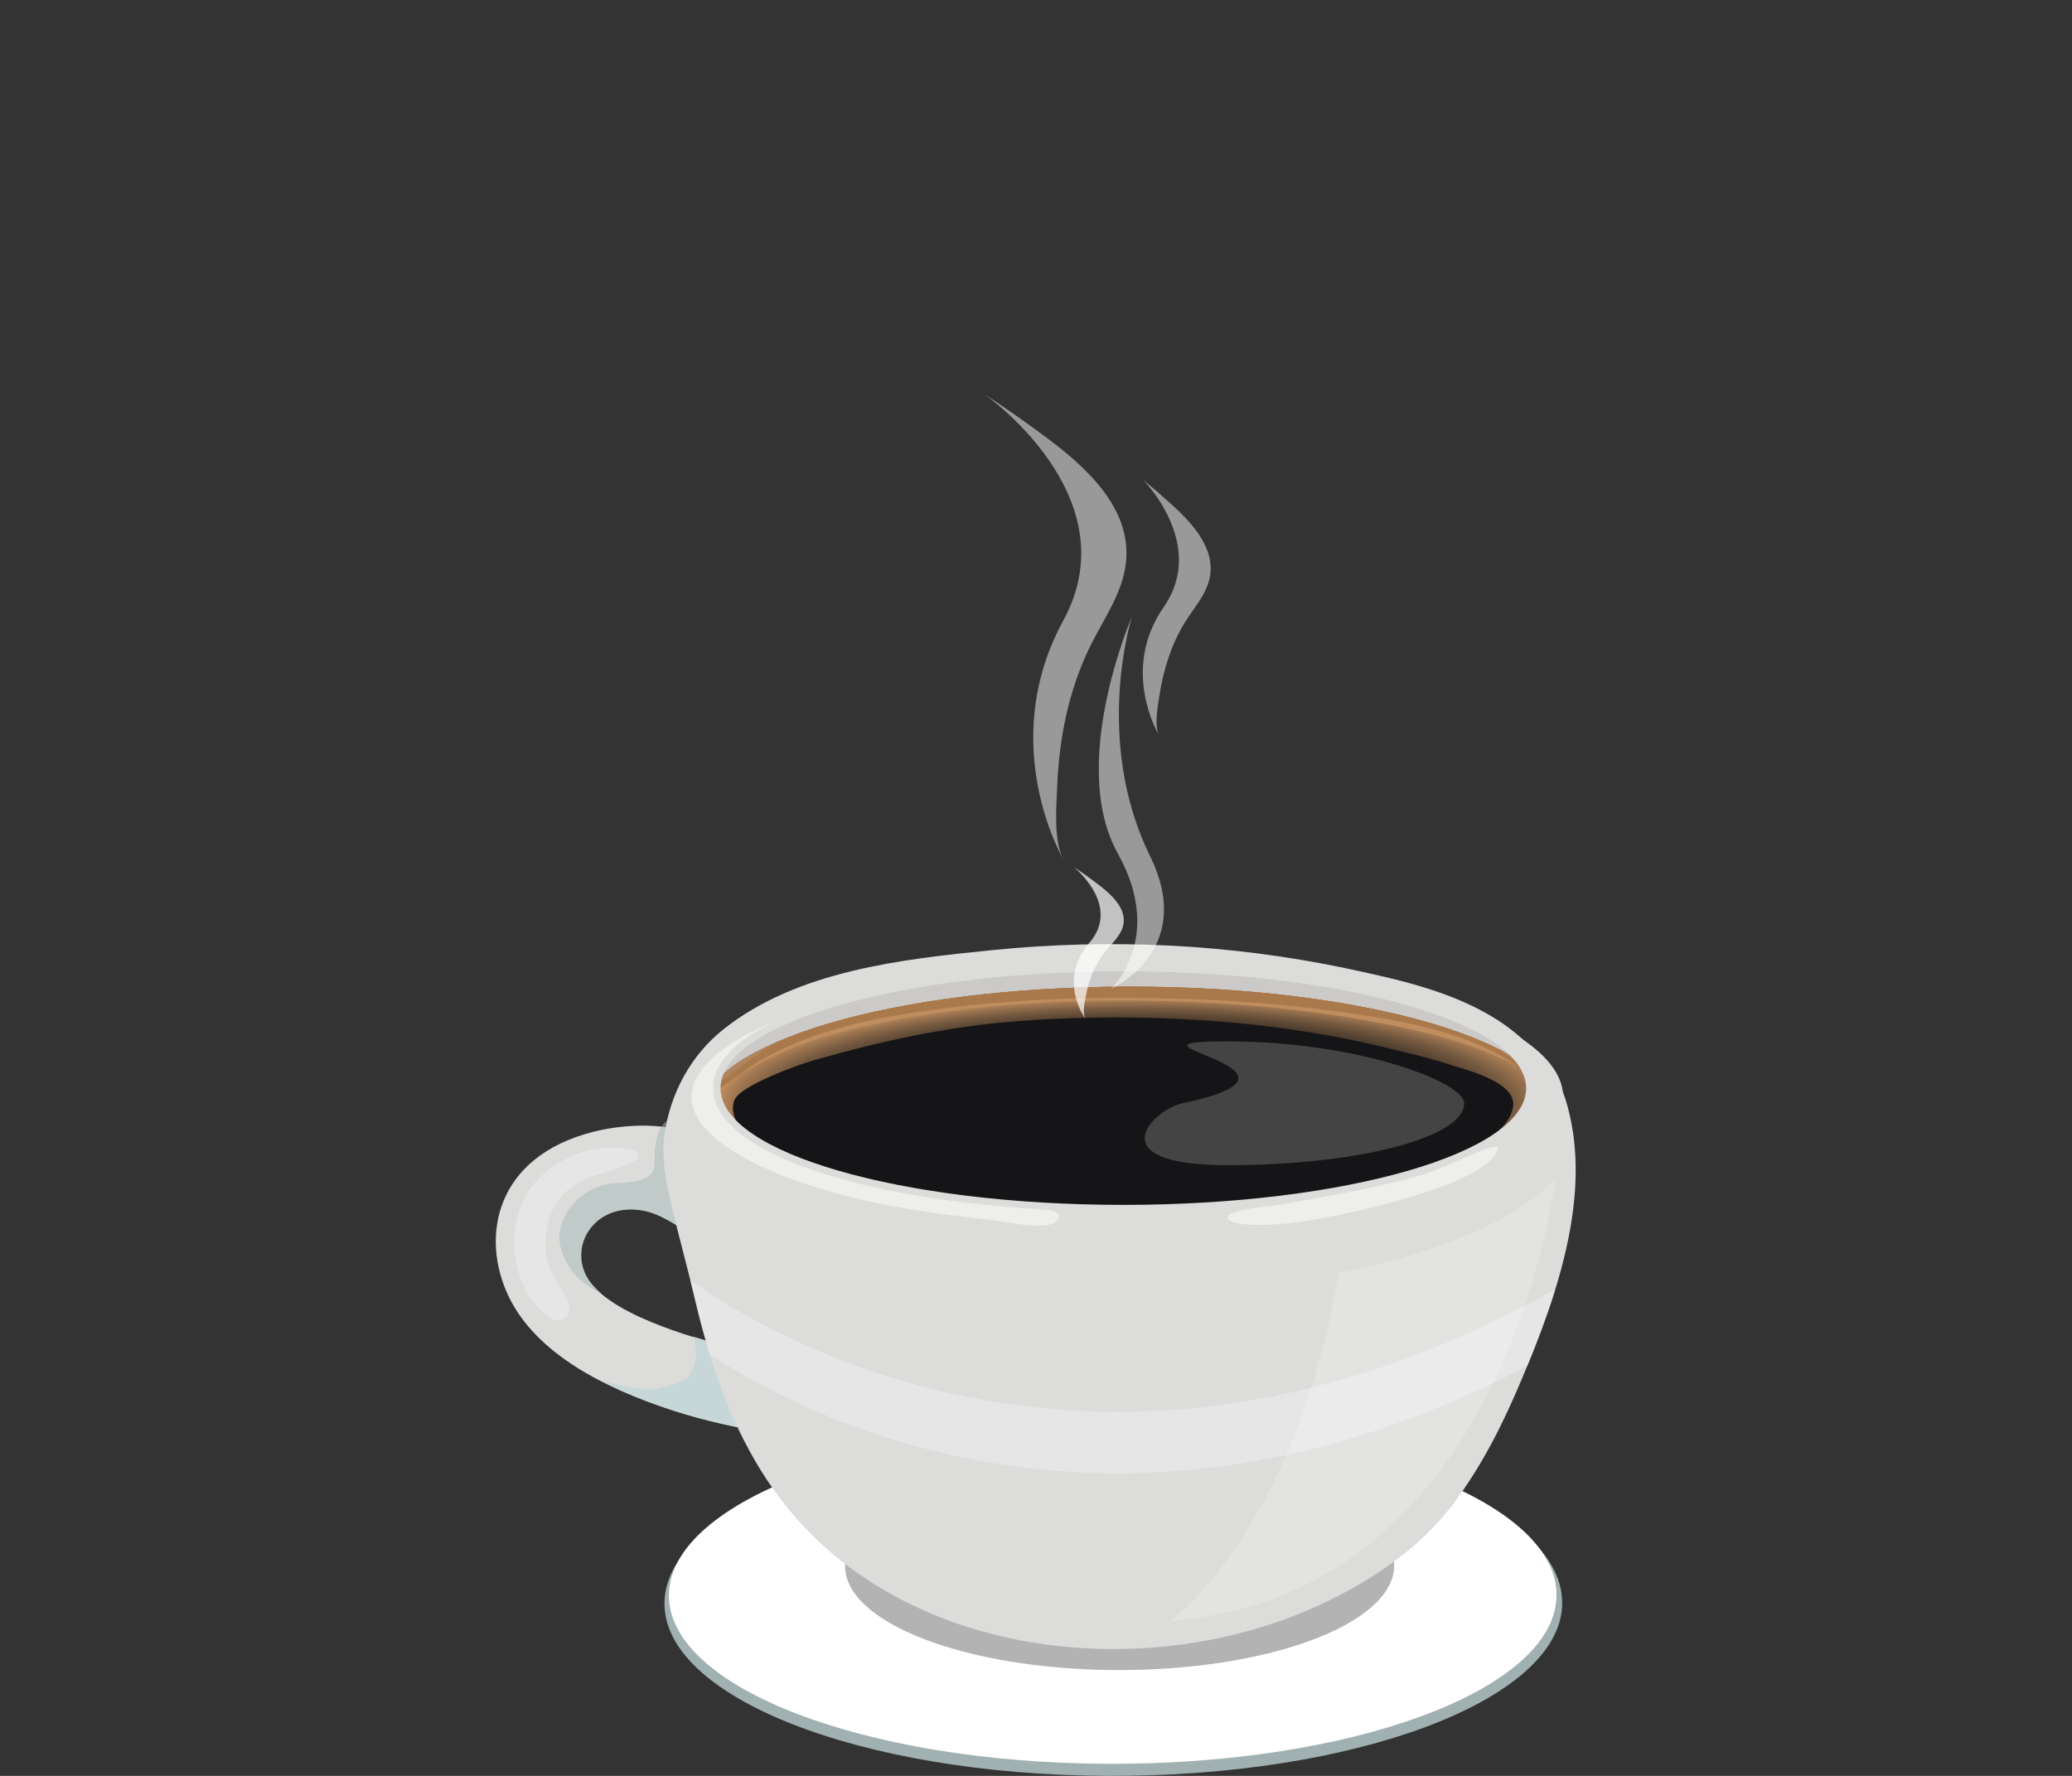 <?xml version="1.0" encoding="utf-8"?>
<!-- Generator: Adobe Illustrator 24.0.2, SVG Export Plug-In . SVG Version: 6.00 Build 0)  -->
<svg version="1.1" id="Layer_1" xmlns="http://www.w3.org/2000/svg" xmlns:xlink="http://www.w3.org/1999/xlink" x="0px" y="0px"
	 viewBox="0 0 840 720" style="enable-background:new 0 0 840 720;" height="720" width="840" xml:space="preserve">
<rect x="0" y="0" width="840" height="720" fill="#333333" stroke="none"/>
<style type="text/css">
	.st0{fill:#A1B1B1;}
	.st1{fill:#FFFFFF;}
	.st2{opacity:0.4;fill:#414141;}
	.st3{fill:#DCDCDB;}
	.st4{fill:#C7D7D7;}
	.st5{opacity:0.5;fill:#A4B9B9;}
	.st6{opacity:0.3;fill:#FFFFFF;}
	.st7{opacity:0.2;fill:#FFFFFF;}
	.st8{display:none;}
	.st9{display:inline;}
	.st10{fill:#150F10;}
	.st11{opacity:0.7;fill:#451D12;}
	.st12{fill:#7A3A22;}
	.st13{fill:#8F4D36;}
	.st14{opacity:0.5;fill:#7A3A22;}
	.st15{opacity:0.7;fill:#7A3A22;}
	.st16{fill:#CA8469;}
	.st17{opacity:0.8;fill:#AD725E;}
	.st18{opacity:0.5;fill:#672D1E;}
	.st19{fill:#E4C27A;}
	.st20{fill:#F2E0B8;}
	.st21{opacity:0.8;fill:#F2E0B8;}
	.st22{fill:#D8B56A;}
	.st23{fill:url(#SVGID_1_);}
	.st24{fill:#858F8B;}
	.st25{fill:#493E3F;}
	.st26{opacity:0.5;fill:#493E3F;}
	.st27{display:inline;opacity:0.5;fill:#493E3F;}
	.st28{fill:#CBCAC9;}
	.st29{fill:#A9784B;}
	.st30{clip-path:url(#XMLID_3_);}
	.st31{fill:#C08E5E;}
	.st32{fill:url(#SVGID_2_);}
	.st33{fill:#151517;}
	.st34{fill:#AF8561;}
	.st35{opacity:0.5;fill:#FFFFFF;}
	.st36{opacity:0.5;}
	.st37{opacity:0.7;fill:#FFFFFF;}
</style>
<g>
	<g>
		<g>
			<g>
				<path class="st0" d="M633.3,650.9c-1.5,38.6-84.1,69.6-184.6,69.1c-100.5-0.5-180.7-32.2-179.3-70.9
					c1.5-38.6,84.1-69.6,184.6-69.1C554.5,580.5,634.7,612.2,633.3,650.9z"/>
				<path class="st1" d="M631,647.6c-1.4,37.8-83.1,68-182.5,67.5c-99.3-0.5-178.7-31.5-177.3-69.2c1.4-37.7,83.1-68,182.5-67.5
					C553,578.8,632.4,609.8,631,647.6z"/>
				<path class="st2" d="M565.2,635.3c-0.9,23.4-51.5,42.1-112.9,41.8c-61.5-0.3-110.6-19.5-109.7-42.8
					c0.9-23.4,51.5-42.1,112.9-41.8C516.9,592.7,566.1,611.9,565.2,635.3z"/>
			</g>
			<g>
				<g>
					<path class="st3" d="M355.7,559.9C355.7,559.8,355.7,559.8,355.7,559.9c-1.2-0.9-2.5-1.7-3.8-2.4c-2.2-1.1-5.6-2-8.3-2.4
						c-4.9-0.6-9.7-1.3-14.6-1.9c-10.6-1.5-21-3.7-31.2-6.4c-18-4.7-52.6-14.4-60.3-29.8c-6.6-13.1,4.5-29.9,23.6-26.1
						c9.8,1.9,18.1,10.6,28.1,13.2c36.2,9.5,13.5-33.2-0.8-41.3c-13.3-7.6-32.2-7.8-47.6-4c-40,10-46.2,42.6-34.6,66.8
						c11.1,23.2,39,37.3,66.4,46.2c13.2,4.3,27.1,7.3,41.1,9.5c14.3,2.2,29.1,4.7,41.8-2.2C364.7,574.2,364.5,564.7,355.7,559.9z"/>
					<path class="st4" d="M281,541.9c1.4,4.1,1.6,8.3,0.2,12.3c-0.6,1.8-1.5,3.3-2.7,4.5c-4.3,2.7-10.1,4.2-16.2,4.6
						c-6.3-0.4-13.4-2.1-19.8-4.1c9.6,5.1,20,9.2,30.3,12.6c13,4.2,26.5,7.2,40.3,9.3c1.5-10.7-5.8-23.2-11.2-31.5
						c-0.5-0.7-1-1.5-1.5-2.3c-0.8-0.2-1.6-0.4-2.4-0.6C293.2,545.5,287.2,543.9,281,541.9z"/>
					<path class="st5" d="M243.5,524.1c-2.6-2.2-4.6-4.6-5.9-7.2c-6.6-13.1,4.5-29.9,23.6-26.1c9.8,1.9,18.1,10.6,28.1,13.2
						c2.7,0.7,10.6,2.8,13.2,0.8c2.4-1.9-0.8-5.6-1.3-7.9c-1.9-9-4-16.7-8.2-25.3c-2.9-6-6.9-19.3-17.6-18.9
						c-8.3,0.3-9.7,9.6-10,14.6c-0.3,5.5,1.3,9.2-6.7,11.4c-4.8,1.3-10.1,0.4-14.9,2c-9.6,3.1-15.6,10.8-16.9,18.9
						C225.7,508.4,233,520,243.5,524.1z"/>
					<path class="st3" d="M634.6,445.5c-3.9-12.5-16.7-25-27.4-31.9c-18.4-11.8-40.8-16.6-61.9-21.1c-46.9-9.8-95.3-12.1-142.9-7.3
						c-36.8,3.7-79.1,8.3-109.1,32.1c-13.3,10.6-21.5,25.9-23.9,42.6c-1.4,9.7,0.7,19.7,2.9,29.1c3,12.7,6.5,25.3,9.5,38
						c11.4,48.4,31.3,95.5,85.9,122.7c50.9,25.5,116.5,24.6,167.7,0.8c21.8-10.1,41-23.7,54-41.1c11.8-15.8,20.2-32.8,27.5-50.2
						C631.6,524.5,646.2,482.5,634.6,445.5z"/>
					<path class="st6" d="M619.3,553.7c4.1-9.9,8-20.4,11.3-31c-183.9,103.1-321.9,17.1-350.8-3.7c0.7,2.7,1.3,5.4,2,8.1
						c1.7,7.4,3.7,14.7,5.9,22C327.4,575.2,453.7,640.6,619.3,553.7z"/>
					<path class="st6" d="M256.6,466.2c-18.7-4.4-38.5,7-44.6,20.9c-3.8,8.6-4.4,17.2-2.4,26.2c1.6,7.4,6.5,17.1,14.3,21.5
						c3,1.7,6.8-0.6,6.9-3.2c0.2-5.9-5.4-11.4-7.7-16.8c-3.1-7.4-2.4-15.3,0.3-22.7c2.6-7.2,8.9-12.6,17.4-15.4
						c6.1-2,12-3.1,17.1-6.6C259.6,468.8,258.5,466.6,256.6,466.2z"/>
					<path class="st7" d="M542.7,515.9c0,0,60.3-9.5,87.7-37.7c0,0-19.1,168.8-155.9,178.9C474.5,657.2,525.1,620.9,542.7,515.9z"/>
				</g>
				<g class="st8">
					<g class="st9">
						<g>
							<g>
								<path class="st10" d="M283,440.6c-0.8,4.1-5.9,10.5-4.2,13.9c0.7,1.4,9.8-2.5,10.5-4c2.7-5.9,5.7-11.2,14.2-15.7
									c9.3-4.9,22.2-8,34.9-10.2c28.5-5.1,59.8-6.8,89.9-7.5c35-0.8,68.7,0.5,102.2,5.9c18.1,2.9,35.4,7.1,51.6,12.1
									c7.7,2.4,14.8,5.1,20.7,8.6c5.8,3.3,6.1,6.9,6.5,11c0.3,2.8,10.7,4.4,13.5,1.6c0,0,20.4-66.3-182.2-66.3
									C440.7,390,291.8,395.5,283,440.6z"/>
								<path class="st11" d="M286.4,438.3c-2.8,3.4-5.9,11.5-4.2,15.2c0.7,1.5,9.7-2.8,10.4-4.4c2.7-6.4,5.7-12.3,14.1-17.2
									c9.2-5.4,22-8.7,34.5-11.2c28.2-5.6,59.2-7.4,89-8.2c34.7-0.9,68,0.6,101.2,6.5c17.9,3.2,35,7.8,51,13.2
									c7.7,2.6,14.7,5.6,20.5,9.4c5.7,3.7,6.1,7.6,6.5,12.1c0.3,3,10.6,4.8,13.4,1.7c0,0,11.1-56.3-180.4-56.3
									C442.5,399.2,317.4,400.5,286.4,438.3z"/>
								<path class="st12" d="M592.8,423.3c-12-5.7-27.2-10.2-40-12.6c-28.4-5.4-59.6-7.9-89.4-8.1c-37.6-0.3-73.3,1.8-108.9,7.9
									c-26.8,4.6-58.1,14.6-63.1,32.7c-4.9,17.6,14.9,30.8,38.2,39.9c42,16.4,98.3,22.5,147.8,20.3c28-1.3,55.6-5.3,80.1-13.4
									c19.7-6.5,40-14.3,52.4-25.6C627.5,448.4,614.4,433.7,592.8,423.3z"/>
								<path class="st13" d="M592.1,422.7c-12-5.7-26.5-10.1-39.3-12.6c-28.4-5.4-59.6-7.9-89.4-8.1c-37.6-0.3-73.3,1.8-108.9,7.9
									c-26.8,4.6-58.1,14.6-63.1,32.7c-4.9,17.6,14.9,30.8,38.2,39.9c42,16.4,98.3,22.5,147.8,20.3c28-1.3,55.6-5.3,80.1-13.4
									c19.7-6.5,40-14.3,52.4-25.6C627.5,447.8,613.7,433.1,592.1,422.7z"/>
								<path class="st14" d="M609.4,452.4c-9.3,21.4-49,30.9-73.3,42.4c-0.8,0.4-1,0.9-1.1,1.4c7.8-1.7,15.4-3.8,22.7-6.2
									c19.7-6.5,40-14.3,52.4-25.6c12.4-11.3,9.6-22.1-1.1-31.1C612.1,439.4,612.3,445.8,609.4,452.4z"/>
								<path class="st15" d="M329.7,483.1c39,15.3,90.5,21.6,137.3,20.6c-15.8-1.3-29.1-3.1-46.2-5.2
									c-41.9-5.2-76.4-17.5-92.8-28.5c-15-10-22.2-33.3,10.9-48.3c20.1-9.1,55.2-14.8,91.2-18.7c0.3,0,1.5-0.6,1.8-0.7
									c-26.2,0.9-52.7,3.3-78.1,7.6c-26.8,4.6-57.4,15.1-62.4,33.2C286.6,460.8,306.4,473.9,329.7,483.1z"/>
								<g>
									<path class="st16" d="M546.5,466.1c-24.4,9.5-49.9,16.3-79.4,18c-17,0.9-34.4-0.1-51.1-2c-30.1-3.4-77.5-12.2-74.7-34.8
										c1.8-14,24.4-23.7,44.6-27.4c22-4.1,45.8-4.6,68.8-3.9c20.6,0.6,65.7,8.3,68.1,26c1,7.5-13.6,12.6-23.3,15.4
										c-11.1,3.2-24.2,4.8-36.4,5.4c-19.3,1-56.3-0.8-63.9-13.7c-9.1-15.4,33.2-21.6,51.3-20c10.3,0.9,20.3,2.8,29,6.2
										c15.8,6-5.4,14.6-15.4,16.2c-6.4,1.1-13.3,1.1-19.8,0.3c-7.4-0.9-21.2-6.2-10.1-10.2c4.9-1.8,13.2-2.1,18.4-0.8
										c3,0.8,5.9,2,6,4c0.1,0.8-2.6,1.6-1.6,2.4c1,0.8,3.6-0.4,4.6-0.7c6.8-2.6,2.6-7.6-3.2-9.4c-5.3-1.7-12.2-1.9-18.1-1.6
										c-12.5,0.6-24.9,5.3-17.7,13.4c7.3,8.1,24.8,9.9,38.9,8.7c13.8-1.2,32.8-5.7,33.7-14.7c1.6-16.8-45.7-19.9-54.8-19.7
										c-16.8,0.4-38.2,1.3-49.5,9.7c-10.8,8.1-7.5,19.8,4.1,27c13.3,8.2,34,9.1,52.3,10c35.5,1.8,108.4-12.7,77.5-39.7
										c-23.6-20.6-85.3-23.3-127.6-17.6c-36.3,4.9-78.5,19-66.6,44.7c9,19.5,50.5,27.4,80.1,31c48.3,5.9,104.5,3.6,140.3-18.6
										C554.2,467.9,550.3,464.7,546.5,466.1z"/>
									<path class="st16" d="M585.1,439.9c-11.3-15-38.3-25.2-65.5-27.5c-1-0.1-1.8,0.7-0.8,1.1c21,6.9,42,10.6,56,23
										c7,6.3,9,13.7,5.8,20.9c-3.3,7.3-13.5,12.3-22.3,17.3c-1.9,1.1,0.5,2.6,2.7,2.1C584.1,470.7,595.4,453.6,585.1,439.9z"/>
									<path class="st17" d="M548.8,431c-1.9-1.2-5.6,0-4.7,1.6c3.8,6.5,7.4,10.9,1.6,17.6c-4.9,5.6-15,10.2-23.6,13.7
										c-0.8,0.3-0.3,1.3,0.7,1C543.4,459.9,569.6,444,548.8,431z"/>
								</g>
							</g>
							<g>
								<g>
									<path class="st18" d="M376.7,443.5c-0.4-2.2-3.4-1.4-3,0.8c0.1,0.6,0.2,1.2,0.1,1.8c-0.1,0-0.2,0-0.2,0
										c-1.1,0-2.3-1-3.4-0.2c-0.3,0.3-0.5,0.6-0.4,1c0.1,2.1,3.7,3.7,5.1,3.4C377.3,449.8,377,445.6,376.7,443.5z"/>
									<path class="st19" d="M375.9,442.4c0-1.5-1-2.7-2.3-2.3c-1.3,0.4-2.5,0.8-3.7,1.4c-0.6,0.3-0.9,0.9-1,1.6
										c-0.5,0.6-0.7,1.4-0.6,2.2c0.3,1.8,2.2,2.6,3.4,3.4c0.9,0.6,2.2,0.4,2.8-0.8C375.4,446.3,375.9,444.2,375.9,442.4z"/>
									<path class="st20" d="M374,441.5c-0.2-0.3-0.5-0.4-0.8-0.3c-1.1,0.2-2.1,0.8-3,1.5c-0.7,0.6,0.1,1.9,0.8,1.4
										c0.6-0.4,1.3-0.6,1.9-0.8c0.4-0.1,0.9-0.1,1.2-0.6C374.3,442.3,374.2,441.9,374,441.5z"/>
									<path class="st19" d="M368.5,445.6C368.4,445.6,368.4,445.5,368.5,445.6c0.4,1.5,2.1,2.3,3.3,3.1c0.9,0.6,2.2,0.4,2.8-0.8
										c0.5-0.9,0.8-2,1.1-3.1c-0.8,0.5-1.5,1.1-2.3,1.5C371.7,447,369.7,447.2,368.5,445.6z"/>
								</g>
								<path class="st13" d="M367,446.6c-0.3-0.5,7,1.2,11.2-0.4c4.3-1.7,1.9,5.3,1.9,5.3s-4.6,5.8-5,5.1c-0.4-0.7-3-1.7-3.8-2.2
									C370.6,453.8,369.1,450.8,367,446.6z"/>
							</g>
							<g>
								<g>
									<path class="st18" d="M450.5,443.7c0-1.4-1.8-1.5-1.8-0.1c0,0.4,0,0.8-0.1,1.1c0,0-0.1,0-0.1,0c-0.6-0.2-1.2-1.1-1.9-0.8
										c-0.2,0.1-0.3,0.3-0.4,0.5c-0.2,1.3,1.7,3,2.6,3.1C450.2,447.7,450.5,445.1,450.5,443.7z"/>
									<path class="st19" d="M450.2,442.9c0.2-0.9-0.3-1.8-1.1-1.8c-0.8,0-1.5,0-2.3,0.1c-0.4,0.1-0.6,0.4-0.8,0.7
										c-0.3,0.2-0.6,0.7-0.6,1.2c0,1.1,1,2,1.6,2.8c0.4,0.6,1.3,0.7,1.7,0.1C449.4,445.2,450,444.1,450.2,442.9z"/>
									<path class="st20" d="M449.2,442c-0.1-0.2-0.3-0.3-0.5-0.4c-0.7-0.1-1.3,0-1.9,0.3c-0.5,0.2-0.2,1.1,0.3,1
										c0.4-0.1,0.8-0.1,1.2-0.1c0.3,0,0.5,0.1,0.7-0.1C449.3,442.6,449.3,442.3,449.2,442z"/>
									<path class="st19" d="M445.5,443.4C445.5,443.4,445.5,443.4,445.5,443.4c0.1,1,1,1.8,1.5,2.5c0.4,0.6,1.3,0.7,1.7,0.1
										c0.4-0.5,0.7-1,1-1.6c-0.5,0.2-1,0.4-1.5,0.4C447.2,444.9,446,444.6,445.5,443.4z"/>
								</g>
								<path class="st13" d="M444.5,443.7c-0.1-0.4,3.9,2.1,6.6,2c2.7-0.2,0.5,3.5,0.5,3.5s-3.4,2.6-3.5,2.1
									c-0.2-0.5-1.6-1.6-1.9-2.1C445.8,448.8,445.3,446.7,444.5,443.7z"/>
							</g>
							<g>
								<g>
									<path class="st18" d="M517.5,469.4c0.1-0.5,0.1-1.2-0.2-1.6c-0.8-0.9-1.6-0.7-2.3,0.3c-0.5,0.7-0.8,0.9-1.6,1
										c-1.1,0.1-2.8-0.6-2.7-2.2c0-0.8-0.7-1.2-1.2-0.6c-1.5,2.2,0.5,5,2.2,5.9C513.7,473.1,516.7,472.2,517.5,469.4z"/>
									<path class="st19" d="M515.8,470c0.7-0.3,1.4-1.1,1.8-1.8c0.5-0.9,0.7-1.6,0.8-2.6c0.2-1.5-0.2-3.3-1-4.5
										c-1.3-1.7-3.1-2.1-4.9-1.3c-0.8,0.4-1.3,1-1.8,1.7c-0.2,0.3-0.6,0.8-0.7,1.2c0,0.1,0,0.2-0.1,0.3c-0.4,0.6-0.7,1.3-0.8,2.1
										c-0.1,1.4,0.3,3,1.3,3.8c0.3,0.3,0.7,0.5,1,0.7c0.2,0.1,0.5,0.3,0.7,0.4c0.9,0.3,1.2,0.4,2.2,0.3
										C515,470.4,515.4,470.2,515.8,470z"/>
									<path class="st20" d="M517,462.5c-1.5-2.2-4.3-1.9-5.9,0c-0.2,0.3-0.4,0.7-0.2,1.2c0.1,0.2,0.2,0.4,0.4,0.5
										c0.2,0.1,0.6,0.1,0.8-0.1c1.1-1.2,2.8-1.6,4-0.4C516.7,464.1,517.4,463.1,517,462.5z"/>
									<path class="st19" d="M515.8,470c0.7-0.3,1.4-1.1,1.8-1.8c0.5-0.9,0.7-1.6,0.8-2.6c0.1-0.4,0.1-0.9,0-1.3
										c0,0.6-1.8,1.5-2.1,1.7c-1.2,0.7-2.7,1.3-4,1.1c-1.1-0.2-2.7-1-2.3-2.7c0.1-0.4,0.1-0.8-0.1-1.1c-0.4,0.6-0.7,1.3-0.7,2
										c-0.1,1.4,0.3,3,1.3,3.8c0.3,0.3,0.7,0.5,1,0.7c0.2,0.1,0.5,0.3,0.7,0.4c0.9,0.3,1.2,0.4,2.2,0.3
										C515,470.4,515.4,470.2,515.8,470z"/>
								</g>
								<path class="st13" d="M507.5,467c-0.2-0.4,5.9,0.8,9.4-0.9c3.5-1.6,1.9,4.5,1.9,4.5s-3.5,5.2-3.9,4.6
									c-0.4-0.6-2.7-1.3-3.3-1.8C511,473,509.5,470.5,507.5,467z"/>
							</g>
							<g>
								<g>
									<path class="st18" d="M566.2,450.9c-0.2-1.4-1.4-2.8-2.7-2.3c-0.4,0.2-0.7,0.6-0.7,1.1c0,0.9,0.4,1.4,0.6,2.1
										c0.2,0.7-0.3,1.6-0.6,2.2c-0.7,1.3-2.1,2.9-3.3,3.6c-0.6,0.4-0.3,1.5,0.3,1.5c2.4,0.1,4.3-1.7,5.6-4.1
										C566.2,453.8,566.5,452.3,566.2,450.9z"/>
									<path class="st19" d="M564.9,449.2c-0.4-0.6-0.8-1.4-1.4-1.7c-1-0.5-1.9-0.8-3-0.5c-1,0.3-1.6,1-2.2,1.9
										c0-0.1,0.1-0.1,0.1-0.1c-0.1,0.1-0.1,0.2-0.2,0.3c0,0,0,0,0,0.1c0,0,0,0,0,0c-0.4,0.6-0.8,1.2-1.2,1.9
										c0.2-0.3,0.4-0.6,0.6-0.9c-0.3,0.5-0.7,1-1.1,1.5c-1.1,1.4-1.3,3.4-0.5,5.1c1,2,3.1,2.6,4.7,1.5c1.3-0.9,2.6-2,3.6-3.4
										c0.5-0.6,0.8-1.3,1-2.1C565.6,451.7,565.5,450.1,564.9,449.2z"/>
									<path class="st21" d="M560.4,449.8c-0.9-0.1-1.7,1.2-2.3,1.8c-0.8,0.8-1.2,1.6-1.4,2.8c-0.1,0.4,0.3,0.8,0.6,0.6
										c0.4-0.3,0.7-0.4,1.1-0.8c0.3-0.3,0.7-0.7,1-1c0.7-0.7,1.7-1.3,1.8-2.5C561.1,450.2,560.8,449.8,560.4,449.8z"/>
									<path class="st19" d="M565.3,452.8c0.2-1.1,0.2-2.7-0.4-3.6c0,0,0,0,0-0.1c-0.3,1.4-1,2.7-1.7,3.8
										c-1.8,2.8-4.5,4.4-7.3,3.6c0,0.1,0.1,0.2,0.1,0.2c1,2,3.1,2.6,4.7,1.5c1.3-0.9,2.6-2,3.6-3.4
										C564.8,454.3,565.1,453.6,565.3,452.8z"/>
								</g>
								<path class="st13" d="M554.5,457.6c-0.3-0.4,6.6-0.6,10.2-3.1c3.6-2.6,2.8,4.4,2.8,4.4s-3,6.5-3.6,6
									c-0.5-0.6-3.1-0.8-3.9-1.2C559.3,463.4,557.3,461,554.5,457.6z"/>
							</g>
							<g>
								<g>
									<path class="st18" d="M416.4,441.7c-0.6-1.4-2.6-2.5-3.3-0.4c-0.4,1.3,0.6,2.2,0.4,3.3c-0.3,1-1.4,1.6-2.1,2
										c-0.9,0.5-2.2,0.6-3.2,0.5c-0.9-0.1-1.3,1.3-0.7,2.1C410.9,453.3,418.8,447.3,416.4,441.7z"/>
									<path class="st19" d="M415.6,438.2c0-0.2,0-0.3,0-0.5c0,0.1-0.3-1.1-0.3-1.3c-0.4-1.3-1.4-1.8-2.5-1.6
										c-1.2,0.2-2.4,1.9-3.3,2.8c-0.7,0.7-1.8,1.6-2.2,2.7c-0.7,0.8-1.3,1.7-1.9,2.7c-0.6,1.1-0.4,2.7,0.4,3.6
										c1.3,1.5,2.7,2.7,4.5,2.9c1.7,0.1,3-1.3,3.9-2.8c0.8-1.5,1.1-3.3,1.3-5c0.1-0.8,0.1-1.5,0.1-2.3
										C415.7,438.9,415.7,438.5,415.6,438.2z"/>
									<path class="st21" d="M413.1,436.3c-0.1-0.5-0.6-0.7-0.9-0.6c-1.1,0.3-1.7,1.8-2.4,2.8c-0.8,1.1-1.5,2.3-2,3.6
										c-0.3,0.7,0.4,1.2,0.8,0.8c1-1,2-1.8,2.9-2.9C412.3,438.9,413.4,437.8,413.1,436.3z"/>
									<path class="st19" d="M414.3,446.6c0.8-1.5,1.1-3.3,1.3-5c0-0.1,0-0.1,0-0.2c-1,1.3-2,2.7-3.4,3.6c-2,1.4-5.9,1.2-6.8-1.8
										c-0.4,1.1-0.2,2.5,0.5,3.3c1.3,1.5,2.7,2.7,4.5,2.9C412.1,449.5,413.5,448.1,414.3,446.6z"/>
								</g>
								<path class="st13" d="M403.7,446.5c-0.4-0.5,7.3-0.6,11.2-3.4c3.9-2.8,3.1,4.9,3.1,4.9s-3.4,7.2-3.9,6.6
									c-0.6-0.6-3.5-0.9-4.3-1.3C409,452.9,406.8,450.3,403.7,446.5z"/>
							</g>
							<g>
								<g>
									<path class="st18" d="M494.6,423.8c-0.3-0.4-0.9-0.5-1.3-0.2c-0.3,0.3-0.5,0.6-0.6,1.1c0,0.1,0,0.2-0.1,0.3
										c0,0-0.1,0.2-0.1,0.2c0,0.1-0.1,0.1-0.1,0.2c0,0-0.1,0.1-0.1,0.2c0,0.1-0.1,0.1-0.1,0.2c-0.1,0.2-0.1,0,0,0
										c-0.9,0.4-0.7,1.9,0.2,1.9c0.7,0.1,1.4-0.2,1.9-0.9C494.9,426,495.2,424.7,494.6,423.8z"/>
									<path class="st19" d="M492.5,422.6c-1.9-0.7-4.5-0.3-3.7,2.5c0.4,1.6,2.6,3.8,4,2.4c0.7-0.7,1.1-1.5,1.4-2.5
										C494.5,424,493.6,423.1,492.5,422.6z"/>
									<path class="st20" d="M491.1,424.2c-0.3-0.4-0.7-0.7-1.2-0.9c-0.3-0.1-0.7,0.1-0.9,0.4c-0.2,0.5-0.1,1,0.3,1.3
										c0.2,0.2,0.4,0.6,0.7,0.7C490.9,426.2,491.8,425,491.1,424.2z"/>
									<path class="st19" d="M492.8,422.8c-0.4,2.2-0.9,4.5-2.5,4.6c0.8,0.6,1.7,0.9,2.4,0.2c0.7-0.7,1.1-1.5,1.4-2.5
										C494.4,424.1,493.8,423.2,492.8,422.8z"/>
								</g>
								<path class="st13" d="M485.5,427.8c-0.3-0.4,5.8-0.5,9-2.7c3.1-2.2,2.4,3.9,2.4,3.9s-2.7,5.8-3.1,5.3
									c-0.5-0.5-2.8-0.7-3.4-1C489.7,432.9,488,430.8,485.5,427.8z"/>
							</g>
							<g>
								<g>
									<path class="st18" d="M359.5,450.8c-0.8,0.1-1.4,1.1-1,2c0.9,1.8,4,3.2,3.5,5.6c-0.6,2.7-3.8,2.3-5.4,1.6
										c-1-0.5-1.6,1.2-1,2.1c2.4,3.4,7.3,1.6,9-1.8C366.6,456.6,362.9,450.4,359.5,450.8z"/>
									<path class="st22" d="M362.7,455.1c-1.5-2.6-4.4-8.3-7.5-8c-4.4,0.4-6.4,6.5-3.9,10.8c1.9,3.2,5.7,5.9,9,4.3
										c1-0.5,1.8-1,2.3-2.2C363.4,458.5,363.5,456.4,362.7,455.1z"/>
									<path class="st21" d="M354.8,448.2c-0.9,0.2-1.8,1.2-2.4,2c-0.4,0.5-0.6,1-0.8,1.6c-0.1,0.3-0.1,0.5-0.2,0.8
										c0,0.3,0.1,0.6,0,0.8c-0.1,1,1,1.1,1.4,0.5c0.5-0.4,0.9-1,1.4-1.5c0.5-0.6,1.3-1,1.8-1.7
										C357,449.6,356.1,447.9,354.8,448.2z"/>
									<path class="st19" d="M362.7,459.9c0.7-1.4,0.8-3.5,0-4.8c-0.9-1.5-2.1-3.9-3.6-5.7c1.1,2.8,2.4,5.6,1.1,8.7
										c-0.8,1.9-3.6,3.3-5.8,3.1c1.8,1.3,4,1.9,6,0.9C361.4,461.6,362.2,461,362.7,459.9z"/>
								</g>
								<path class="st13" d="M350.6,458.9c-0.4-0.5,7.9-0.7,12.2-3.7c4.3-3.1,3.3,5.3,3.3,5.3s-3.6,7.8-4.3,7.2
									c-0.6-0.7-3.7-1-4.6-1.4C356.3,465.9,353.9,463,350.6,458.9z"/>
							</g>
							<g>
								<g>
									<path class="st19" d="M455.2,471.8c0-0.8,0.1-1.6-0.2-2.3c-0.5-1.2-1-2.1-2-2.6c-0.9-0.5-1.7-0.4-2.6-0.1c0,0,0.1,0,0.1,0
										c-0.1,0-0.2,0.1-0.3,0.1c0,0,0,0-0.1,0c0,0,0,0,0,0c-0.6,0.2-1.3,0.3-1.9,0.5c0.3-0.1,0.6-0.2,0.9-0.3
										c-0.5,0.1-1,0.2-1.6,0.3c-1.5,0.2-2.8,1.6-3,3.5c-0.3,2.3,1,4.3,2.9,4.7c1.5,0.3,3,0.4,4.5,0.1c0.7-0.1,1.3-0.4,1.8-0.8
										C454.4,474.2,455.2,473,455.2,471.8z"/>
									<path class="st21" d="M451.5,468.9c-0.6-0.7-1.9-0.4-2.7-0.4c-1,0.1-1.7,0.3-2.5,1.1c-0.2,0.3-0.2,0.8,0.2,0.9
										c0.4,0.1,0.8,0.2,1.2,0.2c0.4,0,0.9,0,1.3,0c0.9,0,2,0.3,2.6-0.5C451.8,469.7,451.7,469.2,451.5,468.9z"/>
									<path class="st19" d="M453.7,474.9c0.7-0.7,1.5-1.9,1.5-3.1c0,0,0-0.1,0-0.1c-1,0.8-2.1,1.3-3.2,1.6
										c-2.8,0.8-5.7-0.1-7.5-2.8c0,0.1,0,0.2,0,0.2c-0.3,2.3,1,4.3,2.9,4.7c1.5,0.3,3,0.4,4.5,0.1
										C452.5,475.6,453.1,475.3,453.7,474.9z"/>
								</g>
								<path class="st13" d="M444.4,474.9c-0.3-0.4,6.4-0.5,9.8-3c3.4-2.5,2.7,4.3,2.7,4.3s-2.9,6.3-3.4,5.8
									c-0.5-0.6-3-0.8-3.7-1.1C449,480.5,447.1,478.2,444.4,474.9z"/>
							</g>
							<g>
								<g>
									<path class="st18" d="M399.6,466.4c-0.5,0-0.8,0.6-0.7,1.1c0.4,1.5,2,2.4,1.3,4.3c-0.7,1.8-3.1,1.5-4.4,1.7
										c-0.5,0-0.6,0.9-0.1,1.1c2.1,0.9,5,0.7,6.2-2C402.6,470.6,401.7,466.4,399.6,466.4z"/>
									<path class="st19" d="M400.3,467.4c-0.2-0.3-0.4-0.6-0.6-0.8c-0.4-0.6-1-0.9-1.6-1c-1.2-0.1-2.6,0.2-3.6,1.1
										c-0.8,0.7-1.3,1.5-1.7,2.6c-0.4,1.4,0.1,2.8,0.9,3.9c0.5,0.8,1.6,1.5,2.3,1.6c1.1,0.3,2.2,0.1,3.1-0.7
										c0.8-0.8,1.5-1.7,1.7-2.9C401.1,469.9,401,468.5,400.3,467.4z"/>
									<path class="st20" d="M395.9,467.1c-0.3,0.1-0.5,0.2-0.8,0.5c-0.3,0.2-0.5,0.4-0.7,0.7c-0.4,0.4-0.9,1.3-0.7,2
										c0.1,0.5,0.7,0.9,1.1,0.6c0.1-0.1,0.2-0.2,0.3-0.4c-0.1,0.2,0.2-0.1,0,0c0.2-0.2,0.4-0.3,0.5-0.4c0.2-0.2,0.4-0.3,0.6-0.5
										c0.3-0.2,0.4-0.5,0.6-0.8C397.3,467.9,396.7,466.8,395.9,467.1z"/>
									<path class="st19" d="M400.2,467.1c-0.3,1.8-1.2,3.3-2.5,4.4c-1.4,1.1-2.8,1.3-4.3,1.1c0.1,0.2,0.2,0.4,0.4,0.6
										c0.5,0.8,1.6,1.5,2.3,1.6c1.1,0.3,2.2,0.1,3.1-0.7c0.8-0.8,1.5-1.7,1.7-2.9c0.3-1.3,0.1-2.7-0.5-3.9
										C400.3,467.3,400.2,467.2,400.2,467.1z"/>
								</g>
								<path class="st13" d="M392.1,473c-0.3-0.3,5.7-0.4,8.8-2.5c3.1-2.1,2.4,3.8,2.4,3.8s-2.6,5.5-3.1,5c-0.5-0.5-2.7-0.7-3.4-1
									C396.3,478,394.5,475.9,392.1,473z"/>
							</g>
							<g>
								<g>
									<path class="st18" d="M333.9,429.7c-0.3-0.5-1.1-0.6-1.5-0.2c-0.4,0.4-0.6,0.7-0.7,1.3c0,0.1,0,0.3-0.1,0.4
										c0,0-0.1,0.2-0.1,0.3c0,0.1-0.1,0.2-0.1,0.2c0,0-0.1,0.2-0.1,0.2c-0.1,0.1-0.1,0.1-0.2,0.2c-0.2,0.2-0.1,0,0,0
										c-1,0.4-0.8,2.2,0.3,2.3c0.8,0.1,1.6-0.2,2.2-1C334.3,432.3,334.7,430.8,333.9,429.7z"/>
									<path class="st19" d="M331.5,428.3c-2.2-0.9-5.2-0.3-4.4,2.9c0.5,1.9,3.1,4.5,4.7,2.8c0.8-0.8,1.3-1.8,1.6-2.9
										C333.8,429.9,332.8,428.9,331.5,428.3z"/>
									<path class="st20" d="M329.8,430.1c-0.4-0.5-0.9-0.8-1.4-1c-0.4-0.2-0.8,0.1-1,0.5c-0.3,0.6-0.1,1.2,0.3,1.5
										c0.2,0.2,0.5,0.7,0.9,0.9C329.6,432.6,330.6,431.2,329.8,430.1z"/>
									<path class="st19" d="M331.8,428.5c-0.4,2.6-1,5.4-2.9,5.4c0.9,0.7,2,1,2.9,0.2c0.8-0.8,1.3-1.8,1.6-2.9
										C333.7,430,332.9,429.1,331.8,428.5z"/>
								</g>
								<path class="st13" d="M326,433.6c-0.3-0.3,5.4-0.4,8.2-2.4c2.9-2,3.4,0.2,3.4,0.2s-4.1,5-4.4,4.3c-1.5-3.3-2.1,3-2.8,2.7
									C329.9,438.2,328.3,436.3,326,433.6z"/>
							</g>
							<g>
								<g>
									<path class="st18" d="M587.3,423.2c-0.3-0.5-1.1-0.6-1.5-0.2c-0.4,0.4-0.6,0.7-0.8,1.3c0,0.1,0,0.3-0.1,0.4
										c0,0-0.1,0.2-0.1,0.3c0,0.1-0.1,0.2-0.1,0.2c0,0-0.1,0.2-0.1,0.2c-0.1,0.1-0.1,0.1-0.2,0.2c-0.2,0.2-0.1,0,0,0
										c-1,0.4-0.8,2.2,0.3,2.3c0.9,0.1,1.7-0.2,2.3-1.1C587.7,425.9,588.1,424.3,587.3,423.2z"/>
									<path class="st19" d="M584.8,421.8c-2.2-0.9-5.4-0.3-4.5,3c0.5,2,3.2,4.6,4.8,2.9c0.8-0.8,1.3-1.8,1.7-3
										C587.1,423.4,586.1,422.4,584.8,421.8z"/>
									<path class="st20" d="M583.1,423.7c-0.4-0.5-0.9-0.8-1.4-1c-0.4-0.2-0.9,0.1-1.1,0.5c-0.3,0.6-0.1,1.2,0.3,1.5
										c0.2,0.2,0.5,0.7,0.9,0.9C582.9,426.1,583.9,424.7,583.1,423.7z"/>
									<path class="st19" d="M585.1,422c-0.4,2.7-1,5.5-3,5.5c1,0.8,2.1,1.1,2.9,0.2c0.8-0.8,1.3-1.8,1.7-3
										C587.1,423.5,586.3,422.6,585.1,422z"/>
								</g>
								<path class="st13" d="M579.7,426.6c-0.3-0.3,5.5-0.4,8.4-2.4c2.9-2,2.3,3.6,2.3,3.6s-2.5,5.2-2.9,4.8
									c-0.4-0.5-2.6-0.7-3.2-1C583.7,431.4,582.1,429.4,579.7,426.6z"/>
							</g>
							<g>
								<g>
									<path class="st18" d="M511.6,409.4c-0.4-1.4-1.6-2.6-2.9-2.1c-0.7,0.3-0.9,1.1-0.6,1.9c0.2,0.6,0.9,1.1,1.1,1.5
										c0-0.1,0,0,0,0c0,0.1-0.1,0.3-0.2,0.4c-0.3,0.4-0.6,0.7-1.1,0.8c-0.4,0.1-1.3,0.6-1.2,1.3c0.1,1.4,1.4,1.5,2.3,1.3
										c0.9-0.2,1.8-1,2.3-1.9C511.8,411.7,512,410.5,511.6,409.4z"/>
									<path class="st22" d="M510.6,410.1c-0.4-1.1-0.8-2.1-1.5-2.9c-0.8-0.9-2.2-1.6-3.2-0.9c-0.2,0.1-0.3,0.2-0.4,0.4
										c-0.6,0.1-1,0.7-1.1,1.5c0,0.6,0,1.2,0.2,1.8c0.1,0.3,0.1,0.6,0.2,0.9c0,0.1,0,0.2,0,0.2c-0.3,1.4,0.6,3,1.9,2.9
										c1.1-0.1,2.1-0.7,3.1-1.3C510.4,412.4,510.9,411,510.6,410.1z"/>
									<path class="st21" d="M507.4,407.3c-0.7-1-2.1,0.6-1.2,1.5c0.4,0.5,1,1,1.5,0.4C508.2,408.5,507.7,407.8,507.4,407.3z"/>
									<path class="st19" d="M509.7,412.8c0.7-0.4,1.2-1.7,0.9-2.6c-0.1-0.3-0.2-0.7-0.4-1c-0.6,0.6-1.3,1.1-2,1.5
										c-1.1,0.6-2.3,0.7-3.5,0.6c-0.2,1.3,0.7,2.8,1.9,2.8C507.8,413.9,508.8,413.3,509.7,412.8z"/>
								</g>
								<path class="st13" d="M502.2,413.4c-0.3-0.3,5.2-0.4,8-2.3c2.8-1.9,2.2,3.4,2.2,3.4s-2.3,5-2.8,4.5c-0.4-0.4-2.5-0.7-3-0.9
									C506,417.9,504.4,416.1,502.2,413.4z"/>
							</g>
						</g>
						
							<radialGradient id="SVGID_1_" cx="485.002" cy="456.962" r="179.087" gradientTransform="matrix(0.974 0 0 0.317 -21.116 288.332)" gradientUnits="userSpaceOnUse">
							<stop  offset="1.075270e-02" style="stop-color:#CD765B;stop-opacity:0"/>
							<stop  offset="0.371" style="stop-color:#CB7459;stop-opacity:0.364"/>
							<stop  offset="0.558" style="stop-color:#C36F54;stop-opacity:0.553"/>
							<stop  offset="0.704" style="stop-color:#B6654B;stop-opacity:0.701"/>
							<stop  offset="0.83" style="stop-color:#A3573E;stop-opacity:0.828"/>
							<stop  offset="0.942" style="stop-color:#8A462D;stop-opacity:0.941"/>
							<stop  offset="1" style="stop-color:#7A3A22"/>
						</radialGradient>
						<path class="st23" d="M594.5,423.8c-12.5-5.2-27.9-9.5-41.3-11.7c-29.5-4.9-61.5-6.4-92.4-6.6c-39.1-0.3-77.9,1.7-114.9,7.1
							c-27.9,4.1-58.6,13.1-63.8,29.3c-5.1,15.8,15.5,27.6,39.7,35.8c43.6,14.7,102.1,20.2,153.6,18.2c29.1-1.1,57.7-4.8,83.3-12.1
							c20.5-5.9,41.5-12.8,54.5-23C631.3,446.5,616.9,433,594.5,423.8z"/>
					</g>
					<g class="st9">
						<g>
							<path class="st24" d="M620.7,455.4c-9.8,19.3-51.7,27.8-77.4,38.1c-0.8,0.3-1.1,0.8-1.2,1.2c8.2-1.6,16.2-3.4,23.9-5.6
								c20.8-5.9,42.2-12.8,55.3-23c13.1-10.2,9.5-19.8-1.8-27.9C622.9,443.7,623.8,449.5,620.7,455.4z"/>
						</g>
						<path class="st25" d="M454.6,387.4c-98.4,0-178.2,29.8-178.2,61.3c0,36.1,79.8,55.6,178.2,55.6c98.4,0,178.2-19.1,178.2-57.5
							C632.8,415.3,553,387.4,454.6,387.4z M454.6,489.1c-90.2,0-163.2-21.7-163.2-48.5c0-26.8,73.1-48.5,163.2-48.5
							c90.2,0,163.2,21.7,163.2,48.5C617.8,467.4,544.7,489.1,454.6,489.1z"/>
						<path class="st26" d="M428.4,494c-0.1,0.4-0.2,0.8-0.5,1.3c-3,5-19.6,1-24,0.5c-16.7-2-33.2-4-49.7-7.5
							c-8.3-1.8-16.6-4-24.7-6.6c-31.8-10.2-50.1-23.8-50.1-37.4c0-11.1,12.2-22.3,34.1-31.5c-16.5,8.1-25.4,17.7-25.4,27.8
							c0,14.4,17.8,27.6,50,37.2c25.2,7.5,51.4,10.9,77.5,12.9C417.8,490.9,429.2,490.7,428.4,494z"/>
					</g>
					<path class="st27" d="M509.9,491.1c0,0-14.7,1.1-17.8,3.6c-3.1,2.6,10.3,5.6,39.2,0.8c28.9-4.9,62.1-13.4,69.6-21.8
						c7.5-8.3-5.5-2-22.5,4.1C561.4,483.9,509.9,491.1,509.9,491.1z"/>
				</g>
				<g>
					<g>
						<path class="st28" d="M284.2,457.3c0.6,1.5,11.1-8.5,11.7-9.9c2.7-5.9,5.8-6.3,14.3-10.8c9.3-4.9,22.4-8,35-10.2
							c28.6-5.1,60.1-11.7,90.4-12.4c35.2-0.8,69,0.5,102.8,5.9c18.2,2.9,35.6,7.1,51.8,12.1c7.8,2.4,14.9,5.1,20.8,8.6
							c5.8,3.3,6.2,6.9,6.6,11c0.3,2.8,9.7,7.3,12.3,4.2c0,0,24.6-62.6-169.5-62.6C265,393.2,281.6,452.8,284.2,457.3z"/>
						<path class="st24" d="M621.7,450c-9.8,21.1-51.5,30.4-77,41.6c-0.8,0.4-1.1,0.9-1.2,1.3c8.2-1.7,16.1-3.7,23.8-6.1
							c20.7-6.4,42-14,55-25.2c13-11.1,9.5-21.7-1.8-30.5C623.9,437.2,624.7,443.6,621.7,450z"/>
					</g>
					<g>
						<g>
							<path class="st29" d="M630.7,450.8c0,28.1-77.2,50.8-172.5,50.8c-95.3,0-172.5-22.8-172.5-50.8c0-28.1,77.2-50.8,172.5-50.8
								C553.5,400,630.7,422.7,630.7,450.8z"/>
						</g>
						<g>
							<defs>
								<path id="XMLID_1_" d="M630.7,450.8c0,28.1-77.2,50.8-172.5,50.8c-95.3,0-172.5-22.8-172.5-50.8
									c0-28.1,77.2-50.8,172.5-50.8C553.5,400,630.7,422.7,630.7,450.8z"/>
							</defs>
							<use xlink:href="#XMLID_1_"  style="overflow:visible;opacity:0;fill:#A9784B;"/>
							<clipPath id="XMLID_3_">
								<use xlink:href="#XMLID_1_"  style="overflow:visible;opacity:0;"/>
							</clipPath>
							<g class="st30">
								<path class="st29" d="M311.4,420.9c12.9-6.2,28.5-10.9,42.3-13.5c30.6-5.8,64.1-8.4,96.1-8.7c40.4-0.3,78.8,1.9,117.1,8.5
									c28.8,4.9,62.4,15.7,67.8,35.1c5.3,18.9-16,33-41.1,42.8c-45.1,17.6-105.7,24.2-159,21.8c-30.1-1.3-59.8-5.7-86.2-14.4
									c-21.2-7-43-15.3-56.4-27.5C273.3,447.8,288.2,432,311.4,420.9z"/>
								<path class="st31" d="M453.8,488.4c-7,0-14-0.2-20.8-0.5c-31.6-1.5-59.6-6.4-83.2-14.6c-19.1-6.6-40.3-14.9-52-26.1
									c-2.7-2.6-3.5-4.2-3.7-4.8c0.7-2,5.4-8.4,20.1-15.7c11.2-5.6,25.6-10.4,39.5-13.2c27.8-5.6,60.3-8.6,94.1-8.9
									c2.5,0,5,0,7.5,0c39.5,0,74.7,2.9,107.7,8.7c39,7,55.9,19.6,57.7,26.5c1.4,5.4-8.3,15.9-33.2,26.1
									C552.4,480.2,503.8,488.4,453.8,488.4z"/>
								
									<radialGradient id="SVGID_2_" cx="460.975" cy="920.434" r="187.811" gradientTransform="matrix(0.984 0 0 0.256 7.131 213.089)" gradientUnits="userSpaceOnUse">
									<stop  offset="0.267" style="stop-color:#151517"/>
									<stop  offset="0.453" style="stop-color:#171718"/>
									<stop  offset="0.554" style="stop-color:#1F1C1B"/>
									<stop  offset="0.635" style="stop-color:#2D2621"/>
									<stop  offset="0.706" style="stop-color:#413429"/>
									<stop  offset="0.77" style="stop-color:#5A4634"/>
									<stop  offset="0.829" style="stop-color:#795C41"/>
									<stop  offset="0.882" style="stop-color:#9D7550"/>
									<stop  offset="0.925" style="stop-color:#C08E5E"/>
								</radialGradient>
								<path class="st32" d="M453.2,492.4c-7.8,0-15.6-0.2-23.2-0.7c-34.9-2.1-68-4.3-93.9-15.7c-16.5-7.3-36.6-8.3-46.6-32.8
									c2.5-2.1,5.7-4.5,9.7-7.1c11.9-7.6,27.3-14.1,42.3-17.9c30.9-7.8,67.2-12.2,104.9-12.6c2.8,0,5.6,0,8.4,0
									c44.2,0,83.6,4,120.3,12.4c30.3,6.9,46.3,17.2,53.1,23.6c-4.2,4.6-10.7,16.9-25.5,24.6C564.3,486.2,508.6,492.4,453.2,492.4
									z"/>
								<path class="st33" d="M449.8,500c-7.7,0-15.5-0.3-23-0.8c-34.5-2.5-64.5-11.2-91.4-21.5c-10.4-4-15.4-6.3-22.8-10.5
									c-5.6-3.2-18.5-11.6-14.8-21.3c2.2-5.6,25-14,32-16c28.5-8.1,55-13.8,83-15.9c10-0.8,20-1.2,30.1-1.4c2.8,0,5.6-0.1,8.4-0.1
									c36.4,0,72.9,3.3,108.6,11.8c9.6,2.3,19.2,4.5,28.7,7.6c5.7,1.9,26.4,6.8,24.8,16.8c-1.1,7.3-8.9,12.4-13.7,15.4
									C561.8,487.7,504.7,500,449.8,500z"/>
							</g>
						</g>
						<path class="st34" d="M318.7,420.9c0,0-18.9,7-26.7,15.7l1.3,1.4C293.2,437.9,310.7,423.8,318.7,420.9z"/>
						<path class="st34" d="M607.3,425.2c0,0,8.3,4.1,12.9,7.9l-0.3,1L607.3,425.2z"/>
					</g>
					<path class="st3" d="M455.4,389.2c-98.5,0-178.3,24.9-178.3,55.6c0,38.9,79.8,60.3,178.3,60.3c98.5,0,178.3-13.1,178.3-60.3
						C633.7,414,553.9,389.2,455.4,389.2z M455.4,488.5c-90.2,0-163.3-21.2-163.3-47.3c0-26.2,73.1-47.4,163.3-47.4
						c90.2,0,163.3,21.2,163.3,47.4C618.7,467.3,545.6,488.5,455.4,488.5z"/>
					<path class="st35" d="M429.3,493.2c-0.1,0.4-0.2,0.8-0.5,1.3c-3,4.9-19.6,1-24,0.5c-16.7-1.9-33.3-3.9-49.7-7.3
						c-8.3-1.7-16.6-3.9-24.7-6.5c-31.8-9.9-50.1-23.2-50.1-36.5c0-10.9,12.2-21.7,34.2-30.8c-16.5,7.9-25.4,17.3-25.4,27.2
						c0,14.1,17.8,27,50,36.3c25.2,7.3,51.4,10.6,77.6,12.6C418.6,490.2,430,490,429.3,493.2z"/>
					<path class="st7" d="M593.6,447.3c0,13.9-43,25.1-96,25.1c-53,0-30.2-22.6-18.2-25.1c64.5-13.7-34.8-25.1,18.2-25.1
						C550.7,422.2,593.7,438.8,593.6,447.3z"/>
					<path class="st35" d="M515.5,488.9c0,0-14.5,1.2-17.5,4c-3,2.9,10.1,6.3,38.6,0.9c28.5-5.4,61.1-15,68.5-24.4
						c7.4-9.3-5.4-2.3-22.2,4.6C566.1,481,515.5,488.9,515.5,488.9z"/>
				</g>
			</g>
		</g>
		<g class="st36">
			<path class="st1" d="M398.8,159.6c0,0,59.8,41.4,32.3,91.9c-27.5,50.5,0,96.9,0,96.9c-4.1-7.4-2.8-22-2.5-29.9
				c0.8-18.9,4.5-38,12.8-55.3c5.5-11.6,13.8-22.5,15.1-35.4c2.2-22.1-16.6-38.9-33.5-51.3C415.1,170.6,407,165,398.8,159.6z"/>
			<path class="st1" d="M463.3,194.4c0,0,26.2,26.1,8.5,51.7c-17.8,25.5-2.1,51.7-2.1,51.7c-1.8-4.2-0.2-12,0.4-16.2
				c1.6-10.1,4.7-20.2,10.1-29c3.6-5.9,8.7-11.3,10.2-18.2c2.5-11.7-6.7-21.9-15-29.5C471.4,201.3,467.4,197.8,463.3,194.4z"/>
			<path class="st1" d="M458.9,250c0,0-26,59.8-5.7,96.1c19.2,34.4-2.8,54.8-2.8,54.8s34.7-15.3,15.9-53.7
				C443,299.9,458.9,250,458.9,250z"/>
		</g>
	</g>
	<path class="st37" d="M435.4,351.6c0,0,19.4,15.5,6.2,30.7c-13.1,15.2-1.6,30.7-1.6,30.7c-1.3-2.5-0.2-7.1,0.3-9.6
		c1.1-6,3.4-12,7.5-17.2c2.7-3.5,6.5-6.7,7.5-10.8c1.8-7-4.9-13-11.1-17.6C441.4,355.7,438.5,353.6,435.4,351.6z"/>
</g>
</svg>
